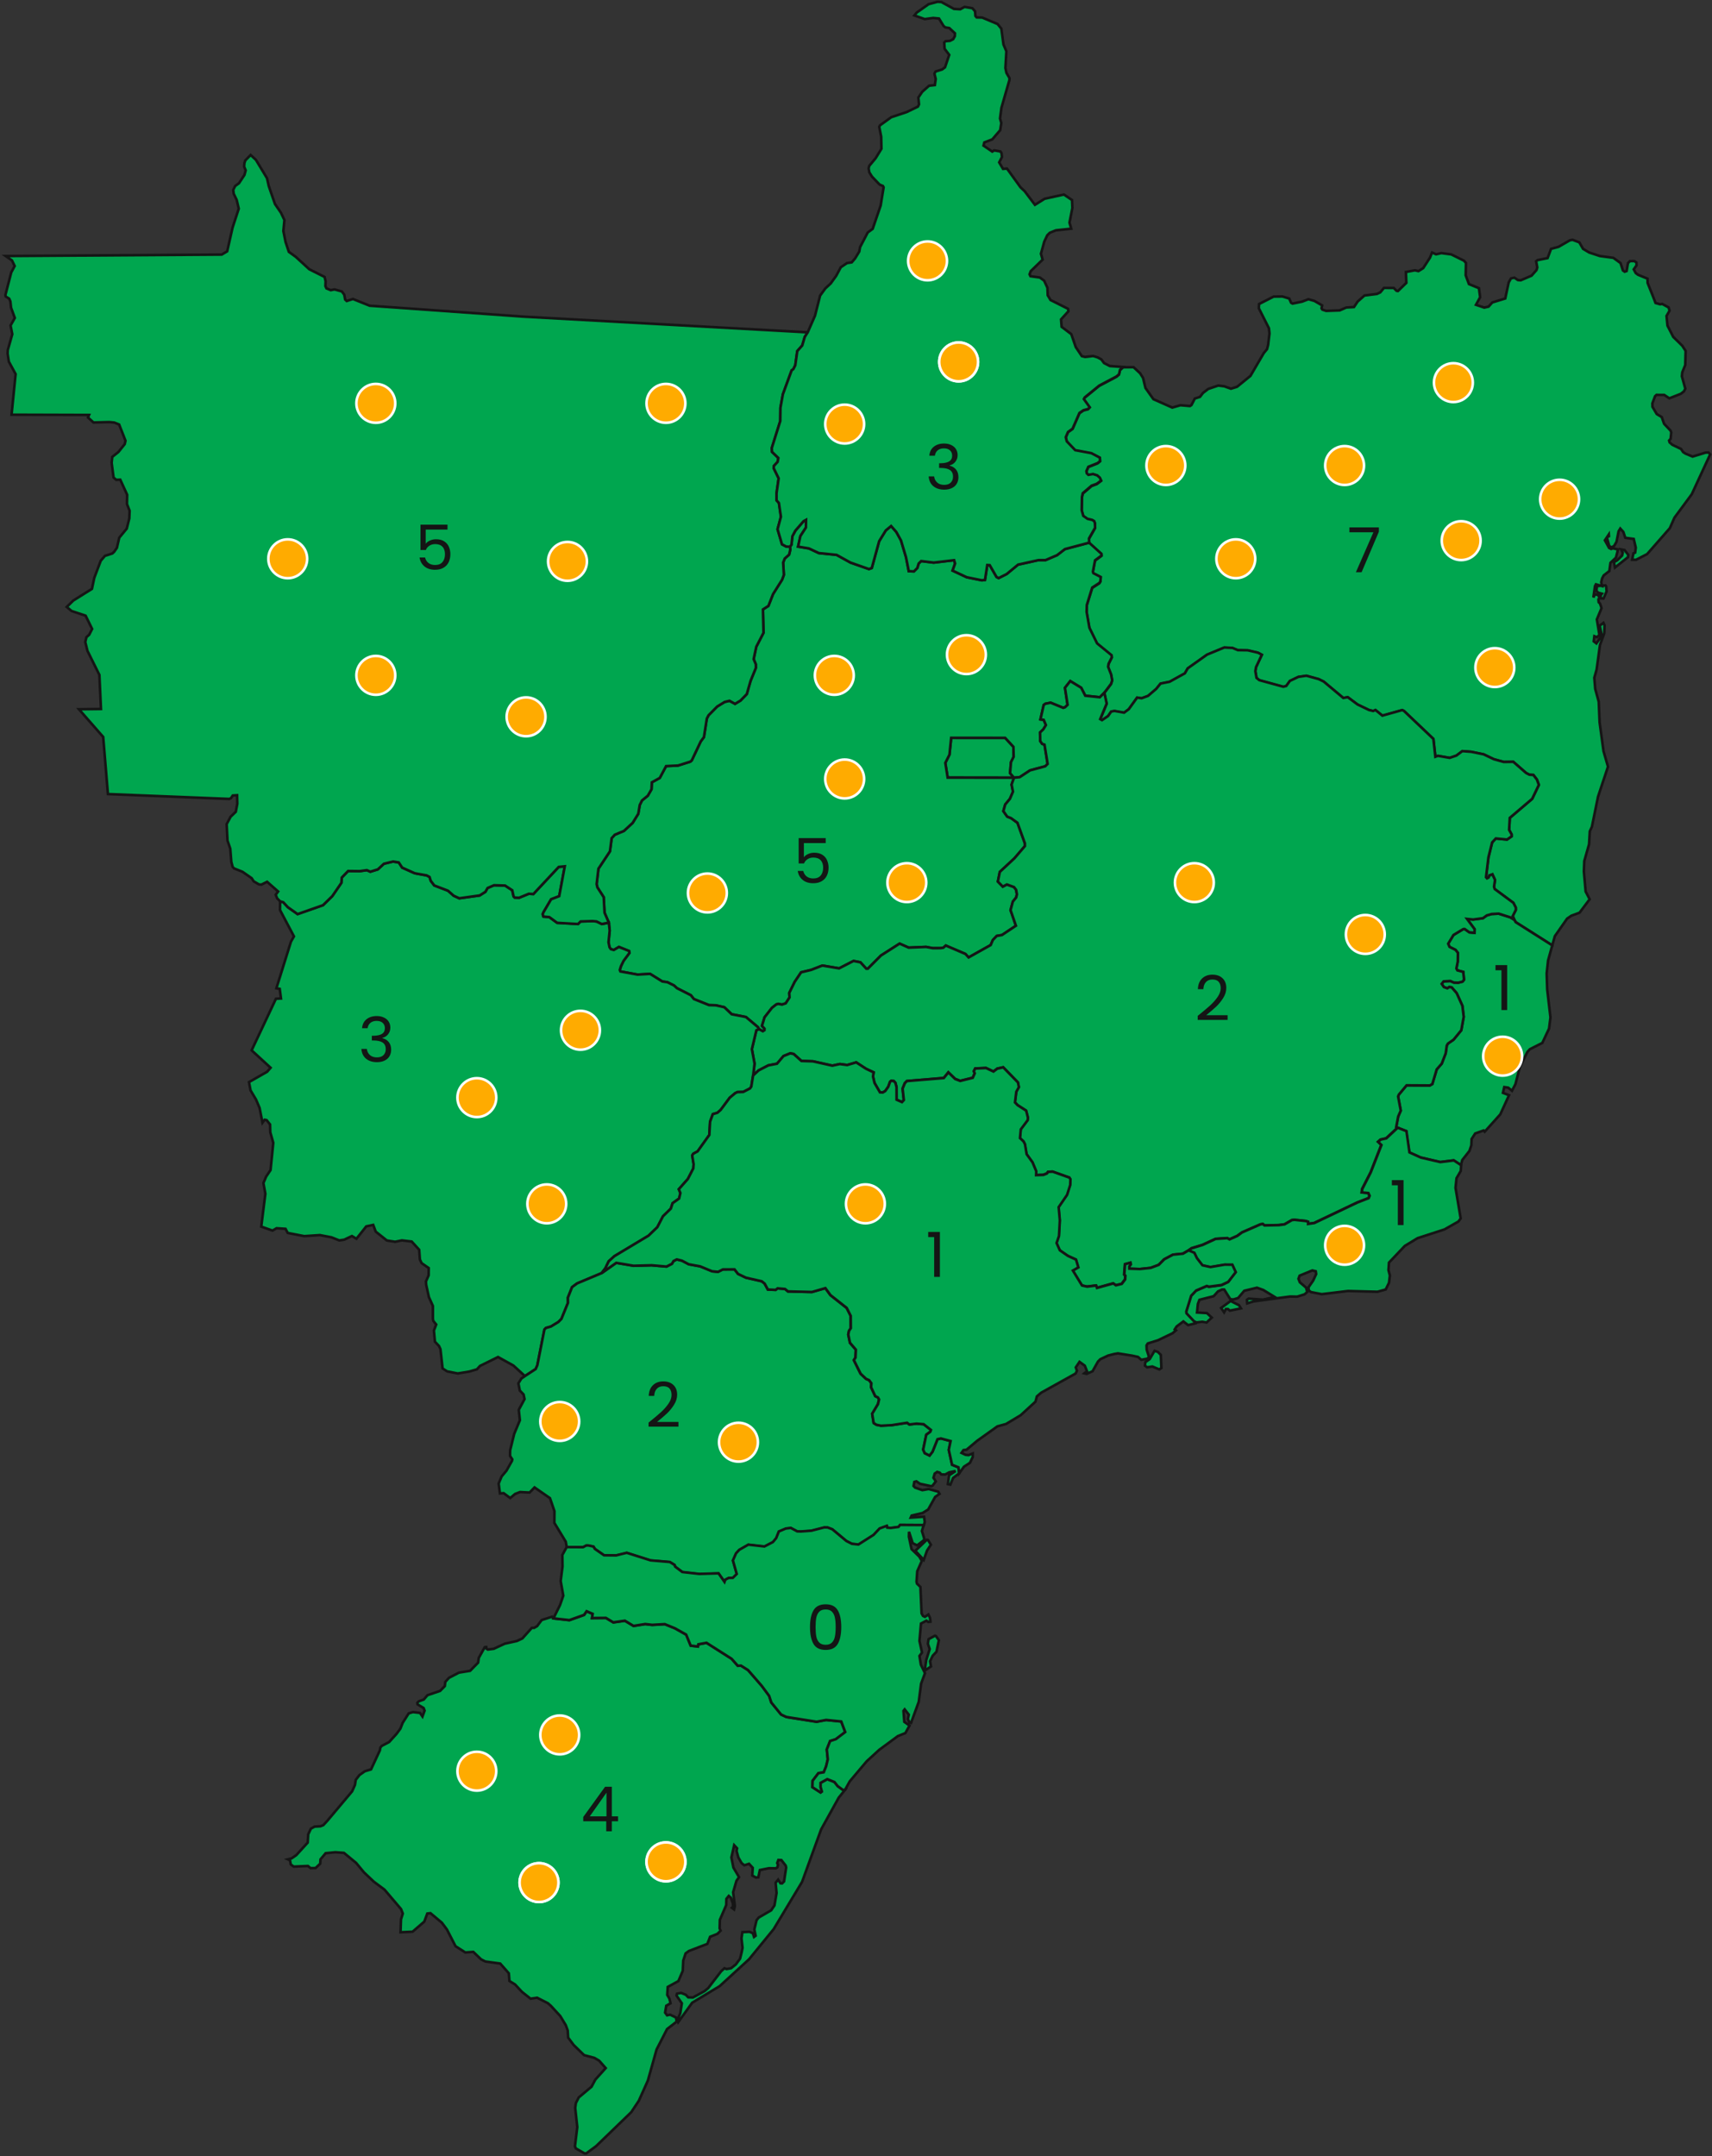 <svg width="949" height="1195" viewBox="0 0 949 1195" fill="none" xmlns="http://www.w3.org/2000/svg">
<rect x="0" y="0" width="949" height="1195" fill="#333333" stroke="none"/>
<path d="M839.428 509.796L838.527 507.718L840.23 504.339L840.204 503.013L838.878 500.41L828.539 492.776L828.163 491.5L828.714 487.721L827.287 484.642L825.66 485.243L825.159 486.369L824.308 486.82L823.757 486.194L825.084 475.182L827.137 466.923L829.19 464.72L835.373 465.321L837.926 463.544V462.493L836.525 459.94L836.925 453.307L849.342 442.745L853.022 435.037L851.97 432.108L850.018 429.556L847.79 429.405L845.962 428.454L838.878 422.272L833.57 422.323L828.088 420.821L822.405 418.118L815.571 416.716L810.615 416.366L807.31 418.844L803.63 420.095L797.096 418.969L795.669 419.494L794.568 409.583L778.246 394.066L777.295 393.615L766.305 396.694L762.475 393.59L761.198 394.116L758.87 393.565L752.511 390.512L747.079 386.457L744.626 386.908L733.736 377.823L730.982 376.471L724.148 374.594L719.717 375.22L715.011 377.472L712.983 380.275L711.381 380.726L698.038 377.047L696.511 375.82L695.86 372.066L696.21 369.839L699.44 362.981L697.287 361.83L691.579 360.528L686.122 360.428L683.118 359.177L678.637 358.977L669.049 362.931L658.384 370.514L656.782 373.293L648.346 377.973L643.289 378.974L640.911 381.927L636.38 385.807L632.8 387.108L630.296 386.733L625.665 393.19L623.062 395.117L617.729 394.166L615.927 394.491L614.2 396.994L610.845 399.297L609.844 398.696L613.424 390.111L612.147 384.08L615.852 379.149L616.478 377.222L615.902 374.043L614.225 369.739L614.475 368.062L616.252 364.508L616.127 363.356L608.091 356.799L603.861 348.139L602.309 339.329L602.434 335.45L605.438 325.864L609.418 323.286L609.994 322.335L610.144 319.983L606.064 317.88L605.788 317.055L606.99 310.747L610.57 308.094L610.52 307.168L603.71 301.012L603.61 298.684L607.015 292.727L606.915 290.049L606.489 288.998L602.834 287.772L600.481 286.145L599.605 282.991L599.755 275.683L600.231 273.556L605.112 269.376L607.966 268.325L610.369 266.523L609.643 264.946L608.192 263.645L605.888 262.919L603.31 263.369L602.434 262.543L602.208 261.292L603.26 258.889L608.367 256.837L609.769 255.711L609.669 253.809L604.962 251.356L596 249.679L591.344 244.773L590.768 242.471L592.02 239.568L594.548 237.741L598.353 229.031L600.606 227.504L603.135 226.828L604.011 225.877L600.782 221.372L601.257 220.446L609.293 213.889L618.856 208.833L620.258 207.657L620.809 205.204L622.536 203.577L628.369 203.527L631.974 206.881L633.626 209.484L634.953 215.015L639.359 221.247L649.823 225.902L654.329 224.601L659.611 225.051L660.437 224.526L662.315 220.897L665.168 219.971L666.846 217.793L669.775 215.566L675.307 213.689L678.637 214.114L682.342 215.441L685.721 214.389L693.156 208.333L700.541 195.693L702.343 193.541L702.944 191.238L703.695 184.831L703.395 181.928L697.787 170.841L697.913 168.513L706.023 164.383L710.905 164.333L714.66 165.485L715.687 167.812L716.488 168.263L721.795 167.187L725.274 165.835L728.604 166.786L732.885 169.264L732.559 170.891L733.035 171.616L735.088 172.317L742.598 172.042L746.278 170.44L750.533 170.19L752.586 167.136L756.366 163.783L763.201 162.932L765.128 162.031L767.156 159.578L772.588 159.603L774.14 161.18L774.916 161.305L779.573 156.775L779.322 150.768L784.304 149.817L786.282 150.268L788.91 148.616L792.665 142.834L793.817 139.956L796.045 140.957L798.949 140.281L804.456 141.007L811.516 144.486L812.617 145.762L812.467 152.595L814.27 157.451L819.802 159.728L820.478 164.734L818.175 168.938L822.756 170.49L825.159 169.94L827.212 167.637L834.397 165.435L836.324 156.475L837.576 154.297L839.453 153.897L841.406 155.223L842.983 155.348L848.966 152.795L851.72 149.692L852.146 148.215L851.52 144.811L852.246 144.186L857.853 143.059L859.781 137.929L863.912 136.827L870.245 133.173L871.722 132.923L875.452 134.325L877.53 137.929L880.934 139.956L886.842 141.908L894.327 142.909L898.283 145.788L899.635 149.917L900.611 150.593L901.687 150.217L902.413 145.838L903.49 144.736L905.993 144.711L907.12 145.512L907.17 147.089L905.618 149.291L906.744 151.369L907.996 152.295L913.253 154.447L913.303 156.8L916.357 164.433L917.709 167.937L920.262 168.663L921.389 168.438L924.969 170.415L925.469 172.217L923.792 175.12L924.318 180.476L927.522 186.733L932.504 191.614L934.381 194.492L934.181 202.301L932.529 206.355L932.304 208.558L934.206 215.441L933.455 216.892L931.728 218.269L925.344 220.772L922.515 218.894L918.235 218.869L917.434 219.62L915.957 223.575L916.007 225.502L918.385 229.506L921.139 231.158L922.44 234.887L926.02 238.667L926.396 239.643L926.07 243.197L925.219 244.173L925.52 245.224L926.996 246.525L931.828 248.828L933.03 250.605L934.381 251.456L938.262 253.058L945.496 250.855L947.099 250.805L948 251.831L937.786 273.931L928.198 286.921L925.62 292.752L913.028 307.118L906.894 310.272L904.717 310.247L905.468 306.668L906.394 306.292L906.744 303.539L905.618 298.709L900.936 298.083L899.86 294.83L898.158 292.952L897.231 294.454L896.08 300.286L894.828 302.463L893.451 303.414L892.049 302.688L890.823 298.334L891.098 297.533L891.874 297.207L891.799 296.231L889.621 299.46L891.949 303.69L893.101 304.265L894.027 303.89L896.906 304.54L895.754 309.071L892.725 311.949L892.099 316.504L888.97 318.932L888.094 320.608L887.593 322.711L888.044 324.838L884.664 323.862L884.139 324.838L883.238 331.145L884.139 329.343L886.016 329.869L886.617 331.22L886.041 332.247L886.191 333.798L886.942 334.549L887.769 337.052L885.165 343.334L886.592 351.944L885.215 353.17L883.788 352.619L883.438 355.448L884.915 356.599L887.944 352.294L886.767 346.763L888.82 345.236L889.446 346.588L889.296 350.993L886.892 357.525L885.04 371.115L883.763 375.645L884.264 381.827L886.217 388.96L886.692 400.323L888.87 416.366L891.348 424.925L885.816 441.594L882.436 458.238L881.26 460.766L880.859 467.924L878.206 477.234L877.98 483.066L878.957 494.128L881.185 498.408L875.577 505.866L871.046 507.543L868.693 509.145L861.884 518.881L860.457 523.986L840.204 511.122L839.428 509.796ZM895.204 314.577L894.628 311.573L896.48 310.547L899.134 307.944L899.535 306.343L898.608 304.515L900.511 304.866L902.564 307.494L902.438 308.82L895.204 314.577ZM888.87 331.721L887.293 331.646L887.318 329.969L887.969 329.068L885.966 328.517L884.915 327.516L885.24 324.838L889.921 324.463L890.322 324.963L890.597 327.791L888.87 331.721Z" fill="#00A64F" stroke="#151515" stroke-width="1.436"/>
<path d="M562.08 431.057L525.305 431.007L524.003 422.848L526.307 418.268L527.258 408.933L557.173 408.958L561.754 413.913L561.905 419.444L560.428 422.423L559.902 428.53L562.08 431.057Z" fill="#00A64F" stroke="#151515" stroke-width="1.436"/>
<path d="M774.666 625.025L773.94 624.674L775.042 618.818L776.469 615.564L774.992 607.755L775.392 606.704L779.698 601.548L792.591 601.624L793.967 600.823L796.396 592.714L799.175 589.535L801.377 583.804L801.978 579.499L802.629 578.398L805.733 576.245L810.014 571.014L811.366 563.581L810.64 557.499L807.461 550.466L804.707 547.288L803.405 547.062L802.279 547.788L800.376 547.087L799.149 545.31L800.226 543.934L803.931 543.709L805.934 544.585L808.362 544.66L810.74 544.059L811.541 543.008L811.116 538.703L807.836 537.827L807.31 536.801L808.061 532.947L808.137 528.141L806.835 526.489L803.505 524.812L802.754 523.061L805.683 518.23L811.116 514.951L811.892 514.901L814.52 516.753L817.349 517.029L817.399 515.002L813.219 509.32L816.573 509.645L822.03 508.92L824.133 507.393L826.837 506.592L830.792 506.392L837.151 508.419L839.429 509.796L840.18 511.122L860.457 523.987L858.129 532.371L857.353 539.529L857.654 548.514L859.456 563.906L858.68 570.088L854.95 578.047L848.066 581.526L846.689 583.028L842.508 591.362L840.055 600.873L838.127 604.552L836.049 602.85L833.846 602.525L833.12 605.728L836.5 607.03L831.643 617.642L823.007 627.252L822.406 626.577L817.75 628.228L815.747 631.307L815.597 634.786L814.545 637.914L810.565 642.97L809.839 645.798L805.783 643.145L798.298 644.071L787.434 641.543L781.175 638.715L779.498 626.927L774.666 625.025Z" fill="#00A64F" stroke="#151515" stroke-width="1.436"/>
<path d="M562.08 431.057L559.902 428.529L560.428 422.423L561.905 419.444L561.754 413.913L557.173 408.958L527.258 408.932L526.307 418.268L524.003 422.848L525.305 431.007L562.08 431.057L560.753 434.862L561.529 438.791L559.827 442.77L557.223 445.899L556.197 449.578L558.325 452.606L560.453 453.457L564.007 456.035L568.138 467.448V468.95L562.33 475.732L554.219 483.266L553.143 488.622L555.871 491.4L558.124 490.224L562.08 491.65L563.256 493.177L563.707 495.68L563.281 497.457L561.454 499.709L560.177 504.44L563.156 513.099L555.421 518.255L552.517 518.756L550.364 521.008L549.162 523.811L536.921 530.669L535.168 528.742L524.279 524.087L522.902 525.288L521.45 525.513L517.069 525.538L513.364 524.837L503.701 525.238L498.669 523.01L488.33 529.618L481.046 536.926H480.219L476.94 533.372L473.135 532.621L465.149 536.726L455.862 535.174L449.653 537.577L444.071 538.928L440.541 544.184L437.512 550.341L437.662 552.844L435.559 556.097L433.506 556.798L431.404 556.398L430.277 556.748L427.924 558.6L423.818 563.856L422.391 568.611L423.793 570.138L423.768 570.989L422.867 571.565L420.714 570.413L420.113 569.287L413.454 563.681L405.569 562.154L401.513 558.275L396.757 557.199L393.027 557.099L384.64 553.745L382.938 551.617L375.253 547.713L373.576 546.186L369.971 544.409L367.117 543.984L360.358 539.779L353.398 540.18L343.885 538.428L343.56 537.602L344.211 535.499L345.638 532.571L348.917 528.166L348.717 527.115L343.084 524.862L340.231 526.539L338.578 526.064L337.877 525.038L337.302 522.259L337.952 515.802L337.477 511.372L335.099 505.866L334.648 497.281L331.118 491.8L330.718 490.023L331.719 481.489L338.103 471.853L339.054 464.57L340.806 462.643L345.863 460.54L350.67 456.11L353.799 451.055L354.625 446.174L355.877 443.646L359.081 441.043L361.134 437.464L361.334 433.61L365.715 431.182L369.22 424.625L375.854 424.3L382.663 422.147L383.464 421.446L388.421 410.96L390.198 408.557L391.8 398.296L392.751 396.443L397.558 391.588L401.689 389.06L404.367 388.409L407.446 390.111L410.475 388.284L413.955 384.705L416.058 377.372L418.987 370.189L418.962 368.187L417.76 365.334L419.212 358.476L423.217 350.742L422.917 337.778L425.946 335.826L428.525 329.243L433.531 321.309L434.508 318.631L434.107 311.824L434.983 309.571L437.412 307.419L438.088 304.59L437.887 303.014L438.738 301.887L439.239 297.182L440.891 294.104L445.422 288.873L446.824 288.122L446.749 292.402L443.695 297.107L442.393 302.964L448.401 303.965L453.909 306.543L463.747 307.544L471.483 311.824L481.671 315.403L483.248 314.827L487.329 299.96L491.009 293.979L493.963 291.551L496.842 294.83L499.445 299.535L502.224 308.82L503.751 316.579L506.605 316.704L508.482 314.827L509.234 312.324L510.635 310.973L517.545 311.824L528.885 310.497L529.436 312.349L528.034 316.254L535.869 319.933L544.256 321.635L545.983 321.434L547.26 313.175L548.637 313.25L552.417 319.808L553.568 320.408L558.024 318.156L564.333 312.95L575.673 310.447H579.553L585.962 307.694L590.318 304.34L603.736 300.786L610.545 306.943L610.595 307.894L607.015 310.547L605.814 316.854L606.064 317.68L610.145 319.783L609.994 322.135L609.419 323.086L605.438 325.664L602.459 335.25L602.334 339.129L603.886 347.939L608.142 356.599L616.178 363.156L616.303 364.332L614.5 367.886L614.25 369.563L615.927 373.868L616.503 377.072L615.877 378.999L612.172 383.929L609.669 386.457L601.583 385.606L599.33 381.201L593.272 377.497L590.343 381.226L591.795 390.662L590.368 392.013L589.367 392.339L582.407 389.486L579.478 390.061L578.552 390.762L576.75 398.721L578.552 398.971L579.779 401.875L578.352 404.227L576.524 405.979L576.624 410.734L577.676 412.261L579.003 412.737L580.73 423.399L579.403 424.725L570.992 426.978L565.259 430.757L562.08 431.057Z" fill="#00A64F"/>
<path d="M562.08 431.057L559.902 428.529L560.428 422.423L561.905 419.444L561.754 413.913L557.173 408.958L527.258 408.932L526.307 418.268L524.003 422.848L525.305 431.007L562.08 431.057ZM562.08 431.057L560.753 434.862L561.529 438.791L559.827 442.77L557.223 445.899L556.197 449.578L558.325 452.606L560.453 453.457L564.007 456.035L568.138 467.448V468.95L562.33 475.732L554.219 483.266L553.143 488.622L555.871 491.4L558.124 490.224L562.08 491.65L563.256 493.177L563.707 495.68L563.281 497.457L561.454 499.709L560.177 504.44L563.156 513.099L555.421 518.255L552.517 518.756L550.364 521.008L549.162 523.811L536.921 530.669L535.168 528.742L524.279 524.087L522.902 525.288L521.45 525.513L517.069 525.538L513.364 524.837L503.701 525.238L498.669 523.01L488.33 529.618L481.046 536.926H480.219L476.94 533.372L473.135 532.621L465.149 536.726L455.862 535.174L449.653 537.577L444.071 538.928L440.541 544.184L437.512 550.341L437.662 552.844L435.559 556.097L433.506 556.798L431.404 556.398L430.277 556.748L427.924 558.6L423.818 563.856L422.391 568.611L423.793 570.138L423.768 570.989L422.867 571.565L420.714 570.413L420.113 569.287L413.454 563.681L405.569 562.154L401.513 558.275L396.757 557.199L393.027 557.099L384.64 553.745L382.938 551.617L375.253 547.713L373.576 546.186L369.971 544.409L367.117 543.984L360.358 539.779L353.398 540.18L343.885 538.428L343.56 537.602L344.211 535.499L345.638 532.571L348.917 528.166L348.717 527.115L343.084 524.862L340.231 526.539L338.578 526.064L337.877 525.038L337.302 522.259L337.952 515.802L337.477 511.372L335.099 505.866L334.648 497.281L331.118 491.8L330.718 490.023L331.719 481.489L338.103 471.853L339.054 464.57L340.806 462.643L345.863 460.54L350.67 456.11L353.799 451.055L354.625 446.174L355.877 443.646L359.081 441.043L361.134 437.464L361.334 433.61L365.715 431.182L369.22 424.625L375.854 424.3L382.663 422.147L383.464 421.446L388.421 410.96L390.198 408.557L391.8 398.296L392.751 396.443L397.558 391.588L401.689 389.06L404.367 388.409L407.446 390.111L410.475 388.284L413.955 384.705L416.058 377.372L418.987 370.189L418.962 368.187L417.76 365.334L419.212 358.476L423.217 350.742L422.917 337.778L425.946 335.826L428.525 329.243L433.531 321.309L434.508 318.631L434.107 311.824L434.983 309.571L437.412 307.419L438.088 304.59L437.887 303.014L438.738 301.887L439.239 297.182L440.891 294.104L445.422 288.873L446.824 288.122L446.749 292.402L443.695 297.107L442.393 302.964L448.401 303.965L453.909 306.543L463.747 307.544L471.483 311.824L481.671 315.403L483.248 314.827L487.329 299.96L491.009 293.979L493.963 291.551L496.842 294.83L499.445 299.535L502.224 308.82L503.751 316.579L506.605 316.704L508.482 314.827L509.234 312.324L510.635 310.973L517.545 311.824L528.885 310.497L529.436 312.349L528.034 316.254L535.869 319.933L544.256 321.635L545.983 321.434L547.26 313.175L548.637 313.25L552.417 319.808L553.568 320.408L558.024 318.156L564.333 312.95L575.673 310.447H579.553L585.962 307.694L590.318 304.34L603.736 300.786L610.545 306.943L610.595 307.894L607.015 310.547L605.814 316.854L606.064 317.68L610.145 319.783L609.994 322.135L609.419 323.086L605.438 325.664L602.459 335.25L602.334 339.129L603.886 347.939L608.142 356.599L616.178 363.156L616.303 364.332L614.5 367.886L614.25 369.563L615.927 373.868L616.503 377.072L615.877 378.999L612.172 383.929L609.669 386.457L601.583 385.606L599.33 381.201L593.272 377.497L590.343 381.226L591.795 390.662L590.368 392.013L589.367 392.339L582.407 389.486L579.478 390.061L578.552 390.762L576.75 398.721L578.552 398.971L579.779 401.875L578.352 404.227L576.524 405.979L576.624 410.734L577.676 412.261L579.003 412.737L580.73 423.399L579.403 424.725L570.992 426.978L565.259 430.757L562.08 431.057Z" stroke="#151515" stroke-width="1.436"/>
<path d="M839.428 509.796L837.15 508.419L830.792 506.392L826.836 506.592L824.133 507.393L822.03 508.92L816.572 509.645L813.218 509.32L817.399 515.001L817.349 517.029L814.52 516.753L811.891 514.901L811.115 514.951L805.683 518.23L802.754 523.061L803.505 524.812L806.834 526.489L808.136 528.141L808.061 532.947L807.31 536.801L807.836 537.827L811.115 538.703L811.541 543.008L810.74 544.059L808.361 544.66L805.933 544.585L803.93 543.709L800.225 543.934L799.149 545.31L800.376 547.087L802.278 547.788L803.405 547.062L804.707 547.288L807.46 550.466L810.64 557.499L811.365 563.581L810.014 571.014L805.733 576.245L802.629 578.397L801.978 579.499L801.377 583.804L799.174 589.535L796.395 592.714L793.967 600.823L792.59 601.624L779.698 601.548L775.392 606.704L774.991 607.755L776.468 615.564L775.041 618.818L773.94 624.674L774.666 625.025L768.332 630.906L765.228 631.582L763.826 632.834L765.679 634.585L759.771 649.727L755.014 659.013L754.789 660.89L758.394 661.215L759.12 662.742L758.594 664.043L752.261 666.496L728.454 677.834L725.024 678.335L725.074 677.183L723.847 676.758L717.514 676.082L716.087 676.232L712.031 678.585L708.902 678.985L700.891 679.186L699.99 678.385L698.714 678.585L688.45 683.04L685.821 684.967L681.54 686.894L680.289 686.193L673.805 686.619L666.52 689.973L660.462 691.825L658.76 693.051L655.63 694.878L650.123 695.429L645.291 697.982L642.212 701.085L637.731 702.762L631.773 703.388L625.915 703.187L625.89 701.961L626.766 700.735L626.541 699.859L623.562 700.685L623.112 706.441L623.712 707.017L623.587 709.119L621.71 711.572L618.455 712.373L617.028 711.296L607.991 713.799L607.515 712.473L602.484 713.073L599.68 712.448L594.598 704.163L597.652 702.386L596.35 698.107L591.844 696.029L587.363 692.951L585.586 688.921L586.913 685.017L587.388 676.382L586.737 669.024L591.394 662.216L593.146 656.76L593.271 653.582L592.695 652.656L583.433 649.352L580.93 649.477L580.229 650.378L578.276 651.154L574.246 651.279L574.321 649.152L572.243 644.171L568.989 639.691L568.062 634.16L567.286 632.608L565.309 630.756L565.784 625.901L569.589 620.82L569.739 619.419L568.738 615.539L564.032 612.511L562.58 610.984L563.306 605.052L564.733 602.525L564.232 599.922L556.046 591.537L552.792 592.263L550.664 593.865L546.533 591.913L540.575 592.188L539.799 593.715L540.3 594.866L539.198 597.344L532.239 599.046L529.46 597.969L525.68 594.34L523.152 597.469L502.674 599.171L501.522 600.372L500.321 603.35L500.997 609.708L499.97 610.809L496.991 609.507L496.966 602.55L496.341 600.147L495.439 599.171L494.037 599.046L493.386 599.521L492.36 602.349L490.683 604.702L489.331 605.503L487.779 605.453L484.75 600.197L483.924 596.643L484.274 594.365L480.069 592.388L474.611 588.834L469.629 590.311L465.574 589.76L461.393 590.636L450.654 588.234L444.27 588.033L439.939 584.154L438.062 583.804L434.307 585.33L430.727 589.56L425.921 590.486L420.538 593.264L417.484 596.092L418.26 589.535L416.783 581.501L419.262 571.039L420.713 570.414L422.866 571.565L423.768 570.989L423.793 570.138L422.391 568.612L423.818 563.856L427.923 558.6L430.276 556.748L431.403 556.398L433.506 556.798L435.559 556.097L437.661 552.844L437.511 550.341L440.54 544.184L444.07 538.928L449.652 537.577L455.861 535.174L465.148 536.726L473.134 532.621L476.939 533.372L480.219 536.926H481.045L488.33 529.618L498.669 523.01L503.7 525.238L513.363 524.837L517.068 525.538L521.449 525.513L522.901 525.288L524.278 524.087L535.168 528.742L536.92 530.669L549.162 523.811L550.363 521.008L552.516 518.756L555.42 518.255L563.156 513.099L560.177 504.44L561.453 499.709L563.281 497.457L563.706 495.68L563.256 493.177L562.079 491.65L558.124 490.224L555.871 491.4L553.142 488.622L554.219 483.266L562.33 475.732L568.137 468.95V467.448L564.007 456.035L560.452 453.457L558.324 452.607L556.196 449.578L557.223 445.899L559.826 442.77L561.528 438.791L560.752 434.862L562.079 431.057L565.258 430.757L570.991 426.978L579.403 424.725L580.729 423.399L579.002 412.737L577.675 412.261L576.624 410.735L576.524 405.979L578.351 404.227L579.778 401.875L578.551 398.971L576.749 398.721L578.551 390.762L579.478 390.061L582.407 389.486L589.366 392.339L590.367 392.014L591.794 390.662L590.342 381.226L593.271 377.497L599.329 381.202L601.582 385.606L609.668 386.457L612.172 383.93L613.449 389.961L609.869 398.571L610.87 399.147L614.225 396.869L615.977 394.366L617.779 394.041L623.112 394.992L625.715 393.065L630.346 386.633L632.825 387.008L636.404 385.681L640.936 381.802L643.314 378.874L648.371 377.848L656.807 373.193L658.409 370.414L669.099 362.831L678.661 358.876L683.168 359.102L686.172 360.353L691.629 360.428L697.337 361.755L699.465 362.906L696.235 369.764L695.86 371.991L696.511 375.72L698.038 376.972L711.381 380.626L712.983 380.2L715.01 377.397L719.717 375.17L724.148 374.519L730.982 376.396L733.736 377.748L744.625 386.858L747.079 386.407L752.511 390.462L758.845 393.515L761.173 394.066L762.449 393.54L766.28 396.644L777.27 393.565L778.221 394.016L794.543 409.533L795.644 419.444L797.071 418.919L803.605 420.045L807.285 418.794L810.589 416.316L815.571 416.691L822.405 418.093L828.063 420.796L833.545 422.323L838.853 422.248L845.937 428.429L847.765 429.381L849.993 429.556L851.945 432.109L852.997 435.037L849.317 442.745L836.9 453.307L836.524 459.94L837.926 462.493V463.544L835.373 465.321L829.165 464.72L827.112 466.923L825.059 475.182L823.732 486.194L824.283 486.82L825.159 486.344L825.66 485.218L827.262 484.617L828.714 487.696L828.163 491.475L828.539 492.751L838.903 500.41L840.229 503.013L840.254 504.339L838.552 507.718L839.428 509.796Z" fill="#00A64F" stroke="#151515" stroke-width="1.436"/>
<path d="M417.485 596.092L416.483 602.249L415.783 603.25L412.027 605.202L408.723 605.302L407.546 605.853L404.492 608.431L399.511 615.138L397.683 616.765L395.155 617.516L393.603 621.721L393.202 629.054L386.718 638.164L384.315 639.466L383.739 640.417L384.515 645.247L384.315 647.625L381.286 653.481L376.279 659.138L377.155 661.265L376.455 664.293L372.85 666.871L371.848 669.9L367.517 674.129L364.363 680.236L359.482 684.917L340.556 696.254L337.402 699.107L335.549 702.962L333.447 705.665L319.903 711.346L317.124 713.398L314.796 719.23L314.846 722.108L311.217 731.018L309.539 732.72L305.384 735.248L302.605 736.049L301.779 736.925L297.848 756.747L296.947 758.799L290.989 762.704L284.606 756.872L276.069 752.142L266.081 757.072L264.378 758.95L260.223 760.176L253.764 761.252L247.856 760.101L245.328 758.474L244.151 747.787L243.35 746.035L241.097 743.657L240.521 737.475L241.798 734.122L240.196 732.145L239.97 731.043V723.86L237.742 718.93L236.24 712.072L236.115 710.27L237.592 706.866L237.642 702.837L233.712 700.109L232.761 698.106L232.36 692.7L228.23 688.145L222.797 687.494L219.017 688.27L214.436 687.545L208.278 682.639L206.876 678.91L203.021 679.736L197.588 686.593L195.085 685.092L190.779 687.119L188.075 687.519L183.72 685.793L177.311 684.566L168.649 685.142L159.487 683.365L158.285 681.087L153.303 680.762L151.075 682.063L144.817 679.861L147.095 661.666L146.019 655.709L147.521 652.155L149.974 648.501L151.476 633.409L149.824 627.577L149.699 623.247L147.796 620.845L146.72 620.619L145.493 622.246L143.891 614.087L141.913 609.407L138.884 604.351L138.008 599.771L148.096 594.015L149.999 591.812L139.485 582.151L152.953 553.569L155.757 553.419L155.056 548.088L153.203 547.763L161.289 521.909L162.941 519.006L155.206 504.364L155.281 499.584L157.033 500.084L159.587 502.837L164.969 506.642L179.038 501.711L184.17 496.706L189.227 489.322L189.452 486.394L192.957 482.765L199.441 482.84L203.346 482.289L205.274 483.14L209.429 481.864L212.809 478.735L217.866 477.509L221.045 478.01L222.947 480.888L229.932 484.016L236.491 485.193L238.118 486.069L238.794 488.221L240.746 490.774L248.332 493.677L251.486 496.455L254.59 497.882L265.905 496.305L269.06 494.303L270.286 492.176L273.866 490.649L279.974 490.824L283.955 493.427L284.706 496.856L285.307 497.481L287.785 497.582L293.117 495.379L295.645 495.529L309.714 480.487L313.069 480.162L309.99 496.706L305.484 498.458L301.328 505.54L300.852 506.692L301.228 508.018L304.482 508.294L308.838 511.472L320.404 512.148L321.831 510.721L328.49 510.521L330.668 510.721L333.597 512.148L337.477 511.372L337.953 515.802L337.302 522.259L337.877 525.037L338.578 526.063L340.231 526.539L343.085 524.862L348.717 527.115L348.917 528.166L345.638 532.571L344.211 535.499L343.56 537.601L343.886 538.427L353.398 540.179L360.358 539.779L367.117 543.984L369.971 544.409L373.576 546.186L375.253 547.713L382.938 551.617L384.641 553.745L393.027 557.098L396.757 557.198L401.513 558.275L405.569 562.154L413.454 563.681L420.113 569.287L420.714 570.413L419.262 571.039L416.784 581.501L418.261 589.535L417.485 596.092Z" fill="#00A64F" stroke="#151515" stroke-width="1.436"/>
<path d="M36.996 336.401L40.676 332.822L50.965 326.39L52.266 320.258L55.846 310.798L58.174 308.095L62.28 306.768L63.356 305.742L64.808 303.64L66.11 298.008L70.266 292.978L71.668 287.371L71.843 283.092L70.391 279.362L70.491 274.232L66.661 265.872L64.408 265.947L62.956 264.671L61.879 256.537L62.23 253.233L65.635 250.53L69.139 246.15L69.565 244.273L66.035 235.288L63.356 234.212L60.578 233.936L51.816 234.162L48.762 231.384L49.362 229.982L6.405 229.857L8.658 207.332L4.903 200.449L4.227 196.044L4.302 194.042L6.805 185.232L5.854 180.401L8.207 176.222L6.129 170.54L5.754 167.061L5.103 165.535L3.15 164.358L3 163.482L6.229 150.993L8.132 147.439L6.63 144.336L3.125 141.908L122.912 141.107L125.941 139.28L128.895 126.216L132.349 115.654L131.198 110.798L129.546 107.37L129.295 105.242L130.347 103.115L132.5 101.513L135.504 96.958L136.18 94.43L135.329 92.328L135.479 90.426L135.979 88.899L138.933 85.895L141.862 88.599L147.996 98.76L148.997 103.165L152.427 113.076L155.731 117.906L157.659 121.961L157.083 128.068L158.284 134.075L160.112 139.581L163.942 142.359L171.452 149.242L179.914 153.496L180.489 155.849L180.389 158.602L180.965 159.828L183.343 160.829L185.396 160.404L189.477 161.53L190.828 163.332L191.329 166.035L192.205 166.836L195.635 165.71L204.872 169.439L290.087 175.496L447.725 184.206L446.098 186.759L444.696 191.489L441.942 194.617L440.841 202.476L439.764 204.604L438.838 205.279L433.981 218.519L432.63 225.952L432.529 233.336L427.823 248.328L427.973 250.48L431.453 253.834L431.052 256.011L429 258.239L428.874 259.49L431.628 265.121L430.452 273.406L430.477 277.335L431.778 278.787L432.88 286.42L431.027 293.328L433.481 301.687L435.884 302.964L437.887 303.014L438.087 304.591L437.411 307.419L434.983 309.571L434.107 311.824L434.507 318.631L433.531 321.309L428.524 329.243L425.945 335.826L422.916 337.778L423.217 350.742L419.211 358.476L417.759 365.334L418.961 368.187L418.986 370.189L416.057 377.372L413.954 384.705L410.475 388.284L407.446 390.112L404.366 388.41L401.688 389.06L397.557 391.588L392.751 396.444L391.799 398.296L390.197 408.557L388.42 410.96L383.463 421.447L382.662 422.147L375.853 424.3L369.219 424.625L365.714 431.183L361.333 433.61L361.133 437.465L359.08 441.044L355.876 443.647L354.624 446.174L353.798 451.055L350.669 456.111L345.862 460.54L340.806 462.643L339.053 464.57L338.102 471.853L331.718 481.489L330.717 490.024L331.118 491.801L334.647 497.282L335.098 505.866L337.476 511.372L333.596 512.148L330.667 510.722L328.489 510.521L321.83 510.722L320.403 512.148L308.838 511.473L304.482 508.294L301.227 508.019L300.852 506.692L301.327 505.541L305.483 498.458L309.989 496.706L313.068 480.162L309.714 480.488L295.645 495.53L293.116 495.38L287.784 497.582L285.306 497.482L284.705 496.856L283.954 493.427L279.974 490.824L273.865 490.649L270.286 492.176L269.059 494.303L265.905 496.306L254.589 497.882L251.485 496.456L248.331 493.678L240.746 490.774L238.793 488.221L238.117 486.069L236.49 485.193L229.931 484.017L222.947 480.888L221.044 478.01L217.865 477.509L212.808 478.736L209.428 481.864L205.273 483.141L203.345 482.29L199.44 482.84L192.956 482.765L189.451 486.394L189.226 489.323L184.169 496.706L179.037 501.712L164.968 506.642L159.586 502.838L157.033 500.085L155.28 499.584L153.628 497.907L152.827 495.905L154.179 494.128L148.071 488.747L144.866 490.324L143.565 490.199L140.636 488.497L139.509 486.745L134.452 483.216L129.721 481.314L128.97 480.513L128.219 477.71L127.643 470.376L126.116 465.947L125.64 456.786L127.843 452.682L130.697 449.954L131.548 445.499L131.423 440.768L129.02 440.918L128.019 442.42L127.067 442.821L59.827 440.118L57.198 408.457L43.755 393.115L55.971 392.965L55.095 374.069L48.486 360.754L47.26 355.823L47.911 353.17L49.438 351.794L51.065 348.59L47.46 341.257L39.675 338.654L36.996 336.401Z" fill="#00A64F" stroke="#151515" stroke-width="1.436"/>
<path d="M512.112 845.347L498.994 845.272L498.168 846.373L493.812 846.974L491.91 846.799L491.634 845.823L487.704 847.249L484.324 850.828L475.938 856.159L472.333 855.759L469.254 854.207L461.419 847.7L458.84 846.724L456.937 846.699L449.828 848.526L443.995 848.951L441.967 848.876L438.412 846.974L435.634 847.324L431.804 848.951L430.327 852.63L428.499 854.808L423.818 857.26L414.881 856.234L409.874 859.112L408.072 861.04L406.344 865.019L408.472 872.502L406.294 874.655L403.991 874.705L402.114 875.656L401.688 876.882L398.358 872.152L387.719 872.477L378.306 871.401L374.351 868.448L373.951 867.422L371.372 865.845L360.708 864.944L347.465 860.739L341.607 862.166L334.873 862.091L329.816 858.562L329.015 857.285L326.361 856.685L325.034 856.66L323.257 857.586L314.17 857.536L313.619 854.507L307.286 844.046L307.336 837.563L304.857 830.355L296.296 824.424L293.567 827.252L288.26 826.976L285.506 828.053L282.828 830.305L279.173 827.602L277.12 827.752L276.419 822.246L278.071 818.317L280.75 815.138L283.804 809.682L283.954 808.831L282.727 806.954L282.778 803.851L285.031 794.74L288.185 787.182L287.559 781.425L290.763 775.469L290.238 772.916L288.135 770.713L287.359 766.709L289.011 764.056L290.989 762.704L296.947 758.8L297.848 756.748L301.778 736.926L302.604 736.05L305.383 735.249L309.539 732.721L311.216 731.019L314.846 722.109L314.796 719.231L317.124 713.399L319.903 711.347L333.446 705.666L341.607 699.934L351.195 701.561L361.233 701.286L369.419 702.011L372.448 700.46L373.325 698.958L375.152 698.032L378.081 698.758L381.786 700.71L388.095 701.861L394.704 704.589L397.983 704.915L400.662 703.563L407.12 703.538L409.073 706.041L413.454 708.143L422.241 710.146L423.818 711.422L425.595 714.726L429.926 714.901L430.977 714.05L435.108 714.425L436.76 715.777L450.053 716.102L457.488 713.975L460.317 717.854L469.304 724.937L471.532 729.342L471.557 736.2L470.581 737.651L470.18 739.679L471.132 744.284L474.386 748.063L474.186 752.468L473.285 753.87L477.015 761.378L480.044 764.256L481.721 764.957L482.973 766.659L482.847 768.886L485.151 773.817L486.653 774.543L487.278 775.644L486.653 778.272L483.473 783.603L484.274 788.709L485.776 789.66L488.305 790.185L494.263 789.885L502.824 788.558L504.076 789.535L508.031 789.059L512.012 789.384L516.042 792.538L515.692 793.564L513.464 795.191L511.736 803.45L512.613 805.402L515.291 806.729L516.918 804.601L519.672 797.694L521.575 797.268L526.932 798.72L525.931 803.6L527.758 811.86L531.313 813.311L531.713 816.615L528.334 819.168L526.807 822.872L525.43 822.572L526.106 817.716L529.711 815.338L526.181 816.039L523.953 817.266L521.775 817.216L520.924 816.239L519.497 815.814L518.145 816.74L517.444 819.068L518.746 821.07L516.918 823.473L516.167 823.723L509.959 822.396L507.981 821.045L506.855 821.345L506.404 823.598L507.255 824.524L511.286 825.925L514.791 825.3L520.123 826.801L520.799 828.003L518.37 829.705L514.515 836.662L511.411 838.59L505.353 840.016L504.852 841.142L512.237 840.642L512.613 843.62L512.112 845.347Z" fill="#00A64F" stroke="#151515" stroke-width="1.436"/>
<path d="M691.354 722.409L691.179 720.457L692.131 719.781L700.116 720.332L706.6 718.855L700.267 714.976L696.762 713.724L689.727 715.426L686.323 719.431L683.744 720.232L681.992 720.106L678.612 714.725H677.411L675.158 715.777L672.754 718.429L664.869 720.432L664.018 722.709L663.542 727.465L669.024 727.79L671.703 730.318L668.824 733.021L666.471 732.595L662.916 733.021L661.715 732.37L657.634 728.04L657.509 727.014L660.238 718.254L662.966 715.376L668.849 712.848L670.101 713.224L677.035 712.323L680.79 710.546L684.921 705.165L683.043 701.06L678.787 701.035L670.902 702.361L666.471 701.385L663.392 697.406L661.99 694.478L658.811 693.126L660.513 691.9L666.571 690.048L673.856 686.694L680.315 686.268L681.566 686.944L685.872 685.017L688.501 683.09L698.739 678.61L700.041 678.435L700.942 679.21L708.953 679.035L712.082 678.61L716.163 676.257L717.59 676.107L723.923 676.783L725.15 677.208L725.1 678.385L728.555 677.884L752.362 666.546L758.695 664.069L759.221 662.767L758.52 661.24L754.915 660.915L755.14 659.038L759.872 649.752L765.78 634.636L763.952 632.859L765.354 631.632L768.458 630.956L774.792 625.05L779.624 626.952L781.301 638.74L787.559 641.568L798.399 644.096L805.884 643.17L809.939 645.823L809.739 649.002L807.386 653.031L806.835 658.362L809.689 675.331L808.437 677.033L800.727 681.413L785.782 686.268L778.697 690.573L769.935 699.809L769.66 703.963L770.436 706.942L769.961 710.996L768.133 714.7L763.577 715.977L747.18 715.551L732.685 717.303L726.702 716.152L725.476 715.201L725.325 713.499L727.904 709.795L729.581 706.166L729.356 704.614L727.403 704.163L720.419 707.042L719.768 708.769L720.544 710.746L723.999 713.674L724.624 716.102L723.147 717.403L719.067 718.68L715.137 718.605L695.009 721.283L691.354 722.409ZM678.562 727.39L676.885 724.962L682.167 721.082L686.823 723.435L687.9 725.187L681.742 726.439L680.715 725.563H679.539L678.562 727.39Z" fill="#00A64F" stroke="#151515" stroke-width="1.436"/>
<path d="M324.96 1193.54L324.059 1193.56L319.202 1190.78L318.701 1189.63L320.003 1178.95L318.851 1168.31L319.227 1165.63L320.804 1162.53L327.914 1156.57L329.992 1152.67L335.749 1146.26L332.094 1142.13L329.416 1140.58L323.783 1139.08L317.975 1133.44L314.946 1129.39L314.696 1125.41L313.619 1122.46L310.54 1117.38L305.383 1111.77L303.706 1110.29L297.723 1107.26L294.093 1107.79L289.337 1104.01L285.532 1099.93L282.402 1097.98L282.052 1093.72L277.295 1088.32L268.984 1087.17L266.681 1085.99L262.35 1081.84L257.944 1082.16L252.512 1078.71L247.731 1069.42L244.952 1065.69L238.618 1060.39L236.866 1060.59L235.189 1065.07L228.705 1070.67L222.021 1070.97L222.271 1063.82L223.273 1060.61L222.296 1058.11L213.159 1047.37L207.226 1042.94L201.769 1037.79L197.388 1032.51L190.654 1026.97L185.897 1026.62L180.515 1027.15L177.661 1030.55L177.511 1032.96L174.932 1035.38L172.154 1035.43L170.702 1034.23L162.791 1034.58L161.164 1033.38L160.763 1031.1L159.537 1030.55L161.665 1030L164.268 1028.2L170.577 1021.27L170.852 1016.66L172.354 1013.53L174.407 1012.41L177.636 1012.23L179.238 1011.58L181.541 1009.08L195.185 992.862L196.762 989.308L197.187 986.53L199.24 983.852L202.244 981.724L205.674 980.698L210.58 970.136L210.831 968.61L211.607 967.684L215.712 965.531L219.793 961.026L221.921 958.148L223.197 954.919L226.552 949.663L228.88 948.937L232.81 949.388L234.187 951.365L235.364 948.162L234.838 946.71L231.459 944.658L231.333 943.757L232.21 942.931L234.913 941.98L236.966 939.577L243.95 937.199L246.579 934.521L246.829 932.219L248.882 929.941L254.415 927.063L260.598 926.062L265.029 921.532L265.404 918.879L268.709 912.972L269.535 912.872L269.66 913.773L270.386 914.274L273.716 913.848L279.824 911.02L286.533 909.543L289.562 908.117L294.819 902.235L296.071 902.26L297.748 901.284L300.276 897.905L306.059 896.078L306.81 897.029L315.622 898.005L323.783 895.127L325.185 893.1L328.565 894.552L328.189 896.854L335.899 896.779L339.98 899.257L346.389 898.331L351.195 901.209L357.654 900.183L361.509 900.633L368.519 900.233L374.176 902.535L380.385 906.039L382.888 912.146L386.868 912.622L387.094 911.42L391.625 910.544L405.543 919.404L408.973 923.284L410.751 923.209L414.656 925.661L422.241 934.396L426.347 939.927L427.548 943.632L432.981 950.289L435.909 951.666L452.657 954.319L457.939 953.317L466.325 954.168L468.528 960.025L463.321 963.979L460.142 965.006L458.315 969.661L458.865 975.142L457.914 979.046L456.612 982.3L453.658 982.8L450.429 987.03L450.354 990.559L454.86 993.488L455.536 992.987L454.835 990.559L454.86 988.157L458.59 986.104L462.545 987.706L464.373 989.984L467.302 992.111L468.428 992.036L464.924 996.366L455.16 1013.99L444.621 1043.02L428.85 1069.25L415.232 1085.92L398.935 1100.83L383.689 1110.04L375.929 1120.83L375.478 1119.75L377.105 1115.8L377.956 1110.34L375.002 1106.06L375.253 1105.01L377.581 1104.59L380.109 1105.59L381.511 1107.04L384.065 1107.14L390.523 1103.61L392.576 1101.91L399.711 1092.62L401.588 1090.9L402.715 1091.37L405.268 1090.9L407.897 1088.79L410.225 1085.62L411.151 1081.91L411.602 1079.58L411.026 1074.33L411.527 1070.9L415.457 1070.72L417.309 1071.47L417.985 1073.55L418.861 1072.9L418.135 1069.4L419.412 1064.22L420.614 1062.79L427.473 1058.81L429.301 1056.11L430.477 1049.22L429.951 1043.52L431.353 1041.82L432.605 1043.82L433.531 1043.89L434.608 1042.84L435.784 1035.13L435.534 1034.03L433.156 1030.98L431.478 1030.9L430.828 1032.63L431.253 1033.61L430.903 1035.03L430.026 1035.53L426.246 1035.48L421.215 1036.49L420.363 1040.52L419.037 1040.64L417.009 1039.54L417.259 1035.26L415.207 1033.03L412.603 1033.86L411.101 1032.66L409.274 1029.5L408.272 1025.87L408.573 1024.45L406.97 1022.72L405.443 1029.5L406.545 1035.13L409.674 1040.42L408.247 1042.44L406.395 1048.8L407.346 1056.38L406.895 1058.31L405.694 1057.38L406.345 1056.78L406.269 1055.01L405.093 1051.8L403.966 1050.83L402.64 1052.48L402.564 1055.91L399.035 1064.09L398.91 1068.82L399.46 1070.12L397.658 1071.88L393.627 1073.48L392.1 1077.43L381.862 1081.36L380.059 1082.69L378.732 1086.67L378.482 1092.35L376.054 1098.03L370.146 1101.28L369.87 1105.69L371.072 1107.77L371.698 1110.32L369.32 1111.72L368.694 1115.5L369.77 1117L371.473 1116.65L374.727 1118.23L375.102 1120.5L369.77 1124.63L363.962 1135.95L359.131 1153.17L354.099 1164.4L349.893 1170.71L330.392 1189.56L324.96 1193.54Z" fill="#00A64F" stroke="#151515" stroke-width="1.436"/>
<path d="M468.429 992.036L467.302 992.111L464.373 989.984L462.546 987.682L458.565 986.105L454.86 988.157L454.835 990.56L455.536 992.988L454.86 993.488L450.354 990.56L450.454 987.031L453.659 982.801L456.613 982.3L457.939 979.022L458.866 975.143L458.315 969.661L460.142 965.006L463.322 963.955L468.529 960.001L466.326 954.144L457.939 953.293L452.657 954.294L435.91 951.641L433.006 950.29L427.574 943.632L426.347 939.928L422.266 934.397L414.681 925.662L410.751 923.184L408.973 923.259L405.544 919.38L391.625 910.52L387.094 911.371L386.869 912.572L382.863 912.097L380.36 905.99L374.177 902.511L368.494 900.183L361.509 900.584L357.654 900.133L351.17 901.16L346.389 898.281L339.955 899.182L335.875 896.73L328.164 896.805L328.54 894.477L325.16 893.025L323.759 895.053L315.598 897.956L306.786 896.98L310.415 889.647L312.243 884.416L310.791 876.282L311.817 868.248L311.717 861.865L314.121 857.486L323.208 857.536L324.985 856.585L326.312 856.61L328.966 857.21L329.742 858.487L334.823 862.016L341.532 862.091L347.39 860.639L360.633 864.844L371.298 865.745L373.851 867.322L374.277 868.348L378.207 871.301L387.645 872.352L398.284 872.027L401.614 876.782L402.064 875.531L403.917 874.58L406.22 874.53L408.398 872.377L406.27 864.894L407.997 860.939L409.8 858.987L414.806 856.134L423.743 857.135L428.425 854.707L430.252 852.53L431.729 848.826L435.559 847.199L438.338 846.849L441.893 848.751L443.921 848.826L449.753 848.4L456.863 846.573L458.741 846.598L461.344 847.599L469.155 854.107L472.234 855.658L475.839 856.059L484.225 850.728L487.605 847.149L491.51 845.722L491.81 846.698L493.713 846.874L498.069 846.298L498.895 845.197L512.012 845.272L511.036 848.576L512.313 852.705L512.138 853.681L508.383 856.534L505.929 855.333L503.876 849.001L503.826 851.804L505.303 858.612L509.584 862.766L510.986 865.144L508.458 870.876L508.057 876.682L508.308 877.758L510.21 879.585L510.861 894.252L511.637 895.628L512.713 896.129L514.641 894.852L515.517 896.655L515.768 898.832L514.591 898.982L513.515 898.281L510.535 899.858L509.684 909.469L511.111 915.951L509.684 917.828L510.46 922.659L512.738 927.364L510.586 933.221L509.284 943.257L505.003 954.97L504.152 954.72L503.251 952.818L503.776 950.39L501.473 947.436L500.822 948.262L501.273 954.344L504.177 956.422L501.874 960.576L497.768 962.203L487.429 969.812L480.42 976.219L471.032 987.331L468.429 992.036ZM513.189 925.587L512.814 924.411L513.439 920.031L515.342 914.024L514.341 911.071L514.741 908.518L518.246 906.616L518.797 906.766L520.449 909.118L519.097 915.526L517.044 917.678L515.567 920.732L516.068 923.66L513.189 925.587ZM512.063 864.594L507.381 859.538L513.765 853.431L514.391 853.531L516.018 856.159L513.865 859.463L512.063 864.594Z" fill="#00A64F" stroke="#151515" stroke-width="1.436"/>
<path d="M531.714 816.615L531.314 813.286L527.759 811.859L525.931 803.6L526.933 798.72L521.575 797.268L519.673 797.694L516.919 804.626L515.267 806.754L512.613 805.427L511.737 803.475L513.464 795.216L515.692 793.564L516.043 792.563L512.012 789.384L508.032 789.059L504.077 789.534L502.825 788.583L494.289 789.91L488.331 790.21L485.802 789.685L484.3 788.709L483.474 783.603L486.678 778.297L487.304 775.669L486.678 774.568L485.176 773.817L482.873 768.886L483.023 766.659L481.772 764.957L480.094 764.231L477.065 761.378L473.335 753.844L474.236 752.468L474.437 748.063L471.182 744.259L470.231 739.654L470.657 737.626L471.633 736.175L471.583 729.317L469.355 724.912L460.368 717.829L457.539 713.95L450.104 716.102L436.811 715.777L435.159 714.425L431.028 714.075L429.977 714.926L425.671 714.751L423.869 711.447L422.291 710.171L413.505 708.168L409.124 706.066L407.171 703.563L400.712 703.588L398.034 704.94L394.729 704.614L388.12 701.886L381.787 700.735L378.082 698.758L375.153 698.032L373.325 698.958L372.474 700.46L369.445 702.011L361.234 701.286L351.196 701.561L341.608 699.934L333.472 705.665L335.575 702.962L337.402 699.108L340.556 696.255L359.482 684.892L364.363 680.212L367.518 674.13L371.848 669.9L372.85 666.872L376.455 664.294L377.156 661.241L376.279 659.138L381.286 653.482L384.315 647.625L384.49 645.273L383.714 640.442L384.29 639.466L386.693 638.165L393.202 629.055L393.603 621.721L395.155 617.517L397.683 616.766L399.511 615.164L404.492 608.456L407.547 605.904L408.723 605.328L412.003 605.228L415.758 603.276L416.459 602.275L417.46 596.118L420.514 593.289L425.896 590.511L430.703 589.585L434.283 585.356L438.038 583.829L439.915 584.179L444.246 588.059L450.63 588.259L461.369 590.662L465.55 589.76L469.605 590.311L474.612 588.834L480.069 592.388L484.25 594.366L483.925 596.668L484.751 600.222L487.78 605.453L489.357 605.528L490.709 604.727L492.386 602.375L493.412 599.546L494.063 599.071L495.44 599.196L496.341 600.172L496.967 602.575L496.992 609.533L499.996 610.859L501.023 609.733L500.347 603.376L501.573 600.397L502.7 599.196L523.178 597.519L525.706 594.391L529.461 598.045L532.265 599.121L539.224 597.394L540.326 594.916L539.825 593.765L540.601 592.238L546.559 591.963L550.715 593.915L552.842 592.313L556.122 591.588L564.283 599.972L564.784 602.575L563.357 605.103L562.631 611.034L564.083 612.561L568.814 615.589L569.815 619.469L569.665 620.87L565.86 625.951L565.409 630.806L567.387 632.659L568.163 634.185L569.089 639.716L572.344 644.222L574.422 649.202L574.346 651.33L578.377 651.204L580.33 650.428L581.031 649.528L583.534 649.402L592.796 652.706L593.372 653.632L593.247 656.811L591.495 662.267L586.838 669.074L587.489 676.433L587.014 685.067L585.687 688.972L587.489 692.976L591.945 696.08L596.476 698.157L597.753 702.462L594.724 704.214L599.781 712.498L602.61 713.124L607.641 712.523L608.092 713.85L617.154 711.347L618.556 712.398L621.836 711.597L623.713 709.144L623.838 707.042L623.238 706.441L623.663 700.685L626.642 699.859L626.867 700.735L625.991 701.961L626.016 703.163L631.874 703.363L637.857 702.737L642.338 701.06L645.417 697.957L650.249 695.404L655.781 694.853L658.886 693.026L662.065 694.378L663.467 697.306L666.546 701.286L670.977 702.262L678.862 700.935L683.118 700.96L684.996 705.065L680.865 710.446L677.11 712.223L670.176 713.124L668.924 712.748L663.041 715.276L660.313 718.154L657.584 726.914L657.709 727.94L661.789 732.27L662.991 732.921L662.841 733.422L658.61 734.473L655.957 732.42L652.252 735.199L651.175 736.825L651.851 737.376L649.948 738.978L641.888 742.857L636.255 744.609L635.554 745.71L635.654 748.113L636.906 751.992L636.105 753.044L632.6 753.694L630.848 752.093L627.493 751.367L619.683 750.115L617.53 750.491L614.225 751.342L609.894 753.394L608.643 754.67L605.614 760.051L602.334 761.478L601.083 761.178L602.535 760.001L601.333 756.948L598.404 754.821L596.326 757.899L596.977 759.776L596.226 761.303L577.15 771.915L574.772 773.967L573.996 776.87L565.81 784.379L557.674 789.259L552.868 790.586L541.602 798.62L535.77 803.525L534.092 803.725L532.991 805.277L535.244 806.353L536.896 806.504L539.224 805.602V807.505L537.672 810.783L534.368 812.911L531.714 816.615ZM642.639 759.025L638.783 757.398L635.88 757.849L634.653 756.898L634.903 754.946L637.281 753.319L640.01 748.689L641.813 749.314L643.465 750.941L643.79 758.224L642.639 759.025Z" fill="#00A64F" stroke="#151515" stroke-width="1.436"/>
<path d="M603.736 300.786L590.318 304.34L585.962 307.694L579.553 310.447H575.673L564.333 312.95L558.024 318.156L553.568 320.408L552.417 319.807L548.637 313.25L547.26 313.175L545.983 321.434L544.256 321.634L535.869 319.933L528.034 316.253L529.436 312.349L528.885 310.497L517.545 311.823L510.635 310.973L509.234 312.324L508.483 314.827L506.605 316.704L503.751 316.579L502.224 308.82L499.445 299.535L496.842 294.829L493.963 291.551L491.009 293.978L487.329 299.96L483.249 314.827L481.671 315.402L471.483 311.823L463.747 307.544L453.909 306.543L448.401 303.965L442.393 302.964L443.695 297.107L446.749 292.402L446.824 288.122L445.422 288.873L440.891 294.104L439.239 297.182L438.738 301.887L437.887 303.014L435.885 302.964L433.481 301.687L431.028 293.328L432.881 286.42L431.779 278.786L430.477 277.335L430.452 273.405L431.629 265.121L428.875 259.49L429 258.238L431.053 256.011L431.454 253.833L427.974 250.48L427.824 248.327L432.53 233.335L432.63 225.952L433.982 218.519L438.839 205.279L439.765 204.603L440.841 202.476L441.943 194.617L444.697 191.489L446.098 186.758L447.726 184.205L451.781 174.97L454.61 163.833L457.489 159.878L460.468 157.125L463.497 152.92L466.075 148.115L469.505 145.812L472.134 145.412L473.961 143.285L476.314 139.43L476.765 136.952L481.02 128.843L483.749 126.841L488.155 113.952L489.807 103.84L489.432 103.089L487.579 102.289L483.399 97.934L481.897 95.556L481.496 93.354L481.847 91.927L485.376 87.697L488.606 82.441L488.456 75.759L487.379 70.303L487.855 69.427L494.038 64.972L502.575 62.118L508.833 59.09L509.434 57.839L509.058 54.059L511.211 50.881L514.991 47.527L518.221 47.152L518.696 43.798L517.97 40.795L518.596 39.643L522.251 38.492L523.853 37.291L526.181 30.408L523.628 27.054L523.403 23.55L524.129 22.849L526.557 22.649L528.359 21.723L529.286 20.071L529.361 18.47L526.206 15.541L524.029 15.191L523.052 14.415L520.499 10.26L517.269 9.96L512.588 10.586L506.855 8.558L508.182 6.957L514.741 2.327L519.648 1L521.826 1.125L528.785 4.929L532.29 5.13L534.668 3.828L539.024 4.554L540.501 6.281L540.701 8.859L541.402 9.66L544.456 9.735L552.968 13.314L555.07 15.892L556.247 24.651L557.849 28.406L557.323 37.716L557.899 40.419L559.576 43.247L559.551 44.349L555.12 59.741L554.344 65.672L555.045 68.175L554.42 72.155L550.039 77.26L545.633 78.937L545.182 80.714L550.039 84.018L551.09 83.342L554.52 83.943L555.146 84.819L555.421 87.022L553.869 90L555.997 93.604L558.2 93.429L565.71 103.84L567.988 105.968L573.696 113.526L579.053 110.172L589.742 107.82L594.248 110.873L594.449 115.253L592.846 123.387L593.823 126.766L585.336 127.642L581.982 128.993L580.555 130.37L578.853 133.949L577.025 140.657L577.951 143.91L571.367 150.292L570.717 152.044L571.217 153.096L576.424 153.821L578.777 155.548L580.63 159.528L580.78 163.682L582.332 166.285L592.045 171.166L592.271 172.492L588.165 177.022L588.491 181.152L593.848 185.207L596.326 192.39L599.681 197.395L601.458 197.846L605.914 197.32L608.417 198.071L610.47 199.172L611.997 201.224L615.202 202.876L622.561 203.402L620.834 205.029L620.283 207.481L618.881 208.658L609.319 213.713L601.283 220.271L600.807 221.197L604.036 225.702L603.135 226.678L600.607 227.354L598.354 228.88L594.549 237.615L592.02 239.417L590.769 242.321L591.344 244.623L596.001 249.504L604.988 251.18L609.669 253.658L609.794 255.56L608.392 256.687L603.285 258.714L602.209 261.117L602.434 262.368L603.31 263.194L605.889 262.743L608.192 263.469L609.644 264.746L610.37 266.347L607.967 268.124L605.088 269.176L600.206 273.355L599.731 275.483L599.606 282.791L600.482 285.919L602.835 287.571L605.463 288.172L606.49 288.798L606.915 289.849L607.041 292.502L603.636 298.459L603.736 300.786Z" fill="#00A64F" stroke="#151515" stroke-width="1.436"/>
<circle cx="208.329" cy="223.559" r="10.769" fill="#FFAB00" stroke="white" stroke-width="1.436"/>
<circle cx="314.583" cy="311.147" r="10.769" fill="#FFAB00" stroke="white" stroke-width="1.436"/>
<circle cx="159.509" cy="309.711" r="10.769" fill="#FFAB00" stroke="white" stroke-width="1.436"/>
<circle cx="369.145" cy="223.559" r="10.769" fill="#FFAB00" stroke="white" stroke-width="1.436"/>
<circle cx="291.608" cy="397.298" r="10.769" fill="#FFAB00" stroke="white" stroke-width="1.436"/>
<circle cx="208.329" cy="374.325" r="10.769" fill="#FFAB00" stroke="white" stroke-width="1.436"/>
<circle cx="468.22" cy="235.046" r="10.769" fill="#FFAB00" stroke="white" stroke-width="1.436"/>
<circle cx="514.168" cy="144.586" r="10.769" fill="#FFAB00" stroke="white" stroke-width="1.436"/>
<circle cx="531.398" cy="200.585" r="10.769" fill="#FFAB00" stroke="white" stroke-width="1.436"/>
<circle cx="531.398" cy="200.585" r="10.769" fill="#FFAB00" stroke="white" stroke-width="1.436"/>
<circle cx="805.648" cy="212.072" r="10.769" fill="#FFAB00" stroke="white" stroke-width="1.436"/>
<circle cx="864.518" cy="276.686" r="10.769" fill="#FFAB00" stroke="white" stroke-width="1.436"/>
<circle cx="745.341" cy="258.02" r="10.769" fill="#FFAB00" stroke="white" stroke-width="1.436"/>
<circle cx="809.956" cy="299.66" r="10.769" fill="#FFAB00" stroke="white" stroke-width="1.436"/>
<circle cx="685.035" cy="309.711" r="10.769" fill="#FFAB00" stroke="white" stroke-width="1.436"/>
<circle cx="828.622" cy="370.017" r="10.769" fill="#FFAB00" stroke="white" stroke-width="1.436"/>
<circle cx="646.267" cy="258.02" r="10.769" fill="#FFAB00" stroke="white" stroke-width="1.436"/>
<circle cx="462.477" cy="374.325" r="10.769" fill="#FFAB00" stroke="white" stroke-width="1.436"/>
<circle cx="468.22" cy="431.759" r="10.769" fill="#FFAB00" stroke="white" stroke-width="1.436"/>
<circle cx="535.706" cy="362.838" r="10.769" fill="#FFAB00" stroke="white" stroke-width="1.436"/>
<circle cx="392.119" cy="494.937" r="10.769" fill="#FFAB00" stroke="white" stroke-width="1.436"/>
<circle cx="502.681" cy="489.194" r="10.769" fill="#FFAB00" stroke="white" stroke-width="1.436"/>
<circle cx="662.062" cy="489.194" r="10.769" fill="#FFAB00" stroke="white" stroke-width="1.436"/>
<circle cx="756.829" cy="517.911" r="10.769" fill="#FFAB00" stroke="white" stroke-width="1.436"/>
<circle cx="479.707" cy="667.241" r="10.769" fill="#FFAB00" stroke="white" stroke-width="1.436"/>
<circle cx="264.327" cy="608.37" r="10.769" fill="#FFAB00" stroke="white" stroke-width="1.436"/>
<circle cx="321.762" cy="571.038" r="10.769" fill="#FFAB00" stroke="white" stroke-width="1.436"/>
<circle cx="303.095" cy="667.241" r="10.769" fill="#FFAB00" stroke="white" stroke-width="1.436"/>
<circle cx="409.35" cy="799.34" r="10.769" fill="#FFAB00" stroke="white" stroke-width="1.436"/>
<circle cx="310.275" cy="787.853" r="10.769" fill="#FFAB00" stroke="white" stroke-width="1.436"/>
<circle cx="264.327" cy="981.695" r="10.769" fill="#FFAB00" stroke="white" stroke-width="1.436"/>
<circle cx="745.341" cy="690.215" r="10.769" fill="#FFAB00" stroke="white" stroke-width="1.436"/>
<circle cx="832.929" cy="585.397" r="10.769" fill="#FFAB00" stroke="white" stroke-width="1.436"/>
<circle cx="310.275" cy="961.593" r="10.769" fill="#FFAB00" stroke="white" stroke-width="1.436"/>
<circle cx="298.788" cy="1043.44" r="10.769" fill="#FFAB00" stroke="white" stroke-width="1.436"/>
<circle cx="298.788" cy="1043.44" r="10.769" fill="#FFAB00" stroke="white" stroke-width="1.436"/>
<circle cx="369.145" cy="1031.95" r="10.769" fill="#FFAB00" stroke="white" stroke-width="1.436"/>
<circle cx="369.145" cy="1031.95" r="10.769" fill="#FFAB00" stroke="white" stroke-width="1.436"/>
<path d="M248.07 293.544H235.974V301.401C236.503 300.666 237.284 300.069 238.318 299.609C239.352 299.127 240.466 298.886 241.661 298.886C243.567 298.886 245.118 299.288 246.313 300.092C247.507 300.873 248.357 301.895 248.863 303.159C249.391 304.399 249.655 305.72 249.655 307.122C249.655 308.776 249.345 310.258 248.725 311.567C248.105 312.877 247.151 313.91 245.865 314.669C244.601 315.427 243.027 315.806 241.144 315.806C238.731 315.806 236.779 315.185 235.285 313.945C233.792 312.704 232.885 311.05 232.563 308.983H235.63C235.929 310.292 236.56 311.314 237.525 312.05C238.49 312.785 239.708 313.152 241.178 313.152C242.993 313.152 244.36 312.612 245.279 311.533C246.198 310.43 246.657 308.983 246.657 307.191C246.657 305.399 246.198 304.02 245.279 303.055C244.36 302.067 243.004 301.573 241.213 301.573C239.995 301.573 238.927 301.872 238.008 302.469C237.112 303.044 236.457 303.836 236.043 304.847H233.08V290.787H248.07V293.544Z" fill="#151515"/>
<path d="M515.153 252.582C515.314 250.468 516.129 248.814 517.599 247.619C519.07 246.425 520.977 245.828 523.32 245.828C524.882 245.828 526.226 246.115 527.352 246.689C528.5 247.24 529.362 247.999 529.936 248.963C530.534 249.928 530.832 251.02 530.832 252.237C530.832 253.662 530.419 254.891 529.592 255.925C528.788 256.958 527.731 257.625 526.421 257.923V258.096C527.915 258.463 529.098 259.187 529.971 260.267C530.844 261.346 531.28 262.759 531.28 264.505C531.28 265.815 530.982 266.998 530.384 268.055C529.787 269.089 528.891 269.904 527.696 270.501C526.502 271.099 525.066 271.397 523.389 271.397C520.954 271.397 518.955 270.766 517.393 269.502C515.83 268.216 514.957 266.401 514.774 264.057H517.806C517.967 265.436 518.53 266.561 519.495 267.434C520.46 268.307 521.746 268.744 523.354 268.744C524.963 268.744 526.18 268.33 527.007 267.503C527.857 266.653 528.282 265.562 528.282 264.23C528.282 262.507 527.708 261.266 526.559 260.508C525.411 259.75 523.676 259.371 521.356 259.371H520.563V256.752H521.39C523.504 256.729 525.1 256.384 526.18 255.718C527.26 255.029 527.8 253.972 527.8 252.547C527.8 251.33 527.398 250.353 526.594 249.618C525.813 248.883 524.687 248.515 523.217 248.515C521.792 248.515 520.643 248.883 519.77 249.618C518.897 250.353 518.381 251.341 518.22 252.582H515.153Z" fill="#151515"/>
<path d="M764.343 294.704L754.763 317.173H751.592L761.31 295.015H748.009V292.327H764.343V294.704Z" fill="#151515"/>
<path d="M663.908 563.062C666.826 560.718 669.112 558.8 670.766 557.307C672.42 555.79 673.81 554.217 674.936 552.585C676.084 550.931 676.659 549.312 676.659 547.726C676.659 546.233 676.291 545.062 675.556 544.211C674.844 543.338 673.684 542.902 672.075 542.902C670.513 542.902 669.296 543.396 668.423 544.384C667.573 545.349 667.113 546.647 667.044 548.278H664.012C664.103 545.705 664.885 543.718 666.355 542.316C667.825 540.915 669.721 540.214 672.041 540.214C674.407 540.214 676.28 540.869 677.658 542.178C679.059 543.488 679.76 545.291 679.76 547.589C679.76 549.495 679.186 551.356 678.037 553.171C676.911 554.963 675.625 556.548 674.177 557.927C672.73 559.282 670.881 560.868 668.629 562.682H680.484V565.301H663.908V563.062Z" fill="#151515"/>
<path d="M457.706 467.284H445.61V475.141C446.139 474.406 446.92 473.808 447.954 473.349C448.987 472.866 450.102 472.625 451.296 472.625C453.203 472.625 454.754 473.027 455.948 473.831C457.143 474.612 457.993 475.635 458.499 476.898C459.027 478.139 459.291 479.46 459.291 480.861C459.291 482.515 458.981 483.997 458.361 485.307C457.74 486.616 456.787 487.65 455.5 488.408C454.237 489.166 452.663 489.545 450.779 489.545C448.367 489.545 446.414 488.925 444.921 487.685C443.428 486.444 442.52 484.79 442.199 482.722H445.266C445.564 484.032 446.196 485.054 447.161 485.789C448.126 486.524 449.343 486.892 450.814 486.892C452.629 486.892 453.996 486.352 454.915 485.272C455.834 484.17 456.293 482.722 456.293 480.93C456.293 479.138 455.834 477.76 454.915 476.795C453.996 475.807 452.64 475.313 450.848 475.313C449.631 475.313 448.562 475.612 447.643 476.209C446.747 476.784 446.093 477.576 445.679 478.587H442.716V464.527H457.706V467.284Z" fill="#151515"/>
<path d="M200.699 569.908C200.859 567.794 201.675 566.14 203.145 564.945C204.616 563.751 206.522 563.153 208.866 563.153C210.428 563.153 211.772 563.441 212.898 564.015C214.046 564.566 214.908 565.324 215.482 566.289C216.08 567.254 216.378 568.346 216.378 569.563C216.378 570.988 215.965 572.217 215.138 573.25C214.334 574.284 213.277 574.951 211.967 575.249V575.421C213.461 575.789 214.644 576.513 215.517 577.593C216.39 578.672 216.826 580.085 216.826 581.831C216.826 583.141 216.528 584.324 215.93 585.381C215.333 586.414 214.437 587.23 213.242 587.827C212.048 588.425 210.612 588.723 208.935 588.723C206.499 588.723 204.501 588.092 202.939 586.828C201.376 585.541 200.503 583.727 200.32 581.383H203.352C203.513 582.762 204.076 583.887 205.041 584.76C206.006 585.633 207.292 586.07 208.9 586.07C210.508 586.07 211.726 585.656 212.553 584.829C213.403 583.979 213.828 582.888 213.828 581.555C213.828 579.832 213.254 578.592 212.105 577.834C210.956 577.076 209.222 576.697 206.902 576.697H206.109V574.078H206.936C209.05 574.055 210.646 573.71 211.726 573.044C212.806 572.354 213.346 571.298 213.346 569.873C213.346 568.656 212.944 567.679 212.14 566.944C211.358 566.209 210.233 565.841 208.762 565.841C207.338 565.841 206.189 566.209 205.316 566.944C204.443 567.679 203.926 568.667 203.766 569.908H200.699Z" fill="#151515"/>
<path d="M514.522 685.673V682.813H521V707.728H517.83V685.673H514.522Z" fill="#151515"/>
<path d="M359.505 788.492C362.423 786.149 364.708 784.231 366.363 782.737C368.017 781.221 369.407 779.647 370.532 778.016C371.681 776.362 372.255 774.742 372.255 773.157C372.255 771.664 371.888 770.492 371.153 769.642C370.44 768.769 369.28 768.333 367.672 768.333C366.11 768.333 364.892 768.827 364.019 769.814C363.169 770.779 362.71 772.077 362.641 773.709H359.608C359.7 771.135 360.481 769.148 361.952 767.747C363.422 766.345 365.317 765.645 367.638 765.645C370.004 765.645 371.876 766.299 373.255 767.609C374.656 768.918 375.357 770.722 375.357 773.019C375.357 774.926 374.782 776.787 373.634 778.602C372.508 780.394 371.222 781.979 369.774 783.358C368.327 784.713 366.477 786.298 364.226 788.113H376.08V790.732H359.505V788.492Z" fill="#151515"/>
<path d="M448.999 901.776C448.999 897.825 449.643 894.746 450.929 892.541C452.216 890.312 454.467 889.198 457.683 889.198C460.877 889.198 463.117 890.312 464.403 892.541C465.69 894.746 466.333 897.825 466.333 901.776C466.333 905.797 465.69 908.921 464.403 911.149C463.117 913.378 460.877 914.492 457.683 914.492C454.467 914.492 452.216 913.378 450.929 911.149C449.643 908.921 448.999 905.797 448.999 901.776ZM463.232 901.776C463.232 899.777 463.094 898.089 462.818 896.71C462.565 895.309 462.025 894.183 461.198 893.333C460.394 892.483 459.223 892.058 457.683 892.058C456.121 892.058 454.926 892.483 454.099 893.333C453.295 894.183 452.755 895.309 452.48 896.71C452.227 898.089 452.101 899.777 452.101 901.776C452.101 903.844 452.227 905.578 452.48 906.98C452.755 908.381 453.295 909.507 454.099 910.357C454.926 911.207 456.121 911.632 457.683 911.632C459.223 911.632 460.394 911.207 461.198 910.357C462.025 909.507 462.565 908.381 462.818 906.98C463.094 905.578 463.232 903.844 463.232 901.776Z" fill="#151515"/>
<path d="M323.304 1009.45V1007.08L335.4 990.329H339.156V1006.73H342.602V1009.45H339.156V1015H336.054V1009.45H323.304ZM336.192 993.603L326.922 1006.73H336.192V993.603Z" fill="#151515"/>
<path d="M828.976 537.779V534.919H835.455V559.834H832.285V537.779H828.976Z" fill="#151515"/>
<path d="M771.542 656.956V654.095H778.02V679.01H774.85V656.956H771.542Z" fill="#151515"/>
</svg>
